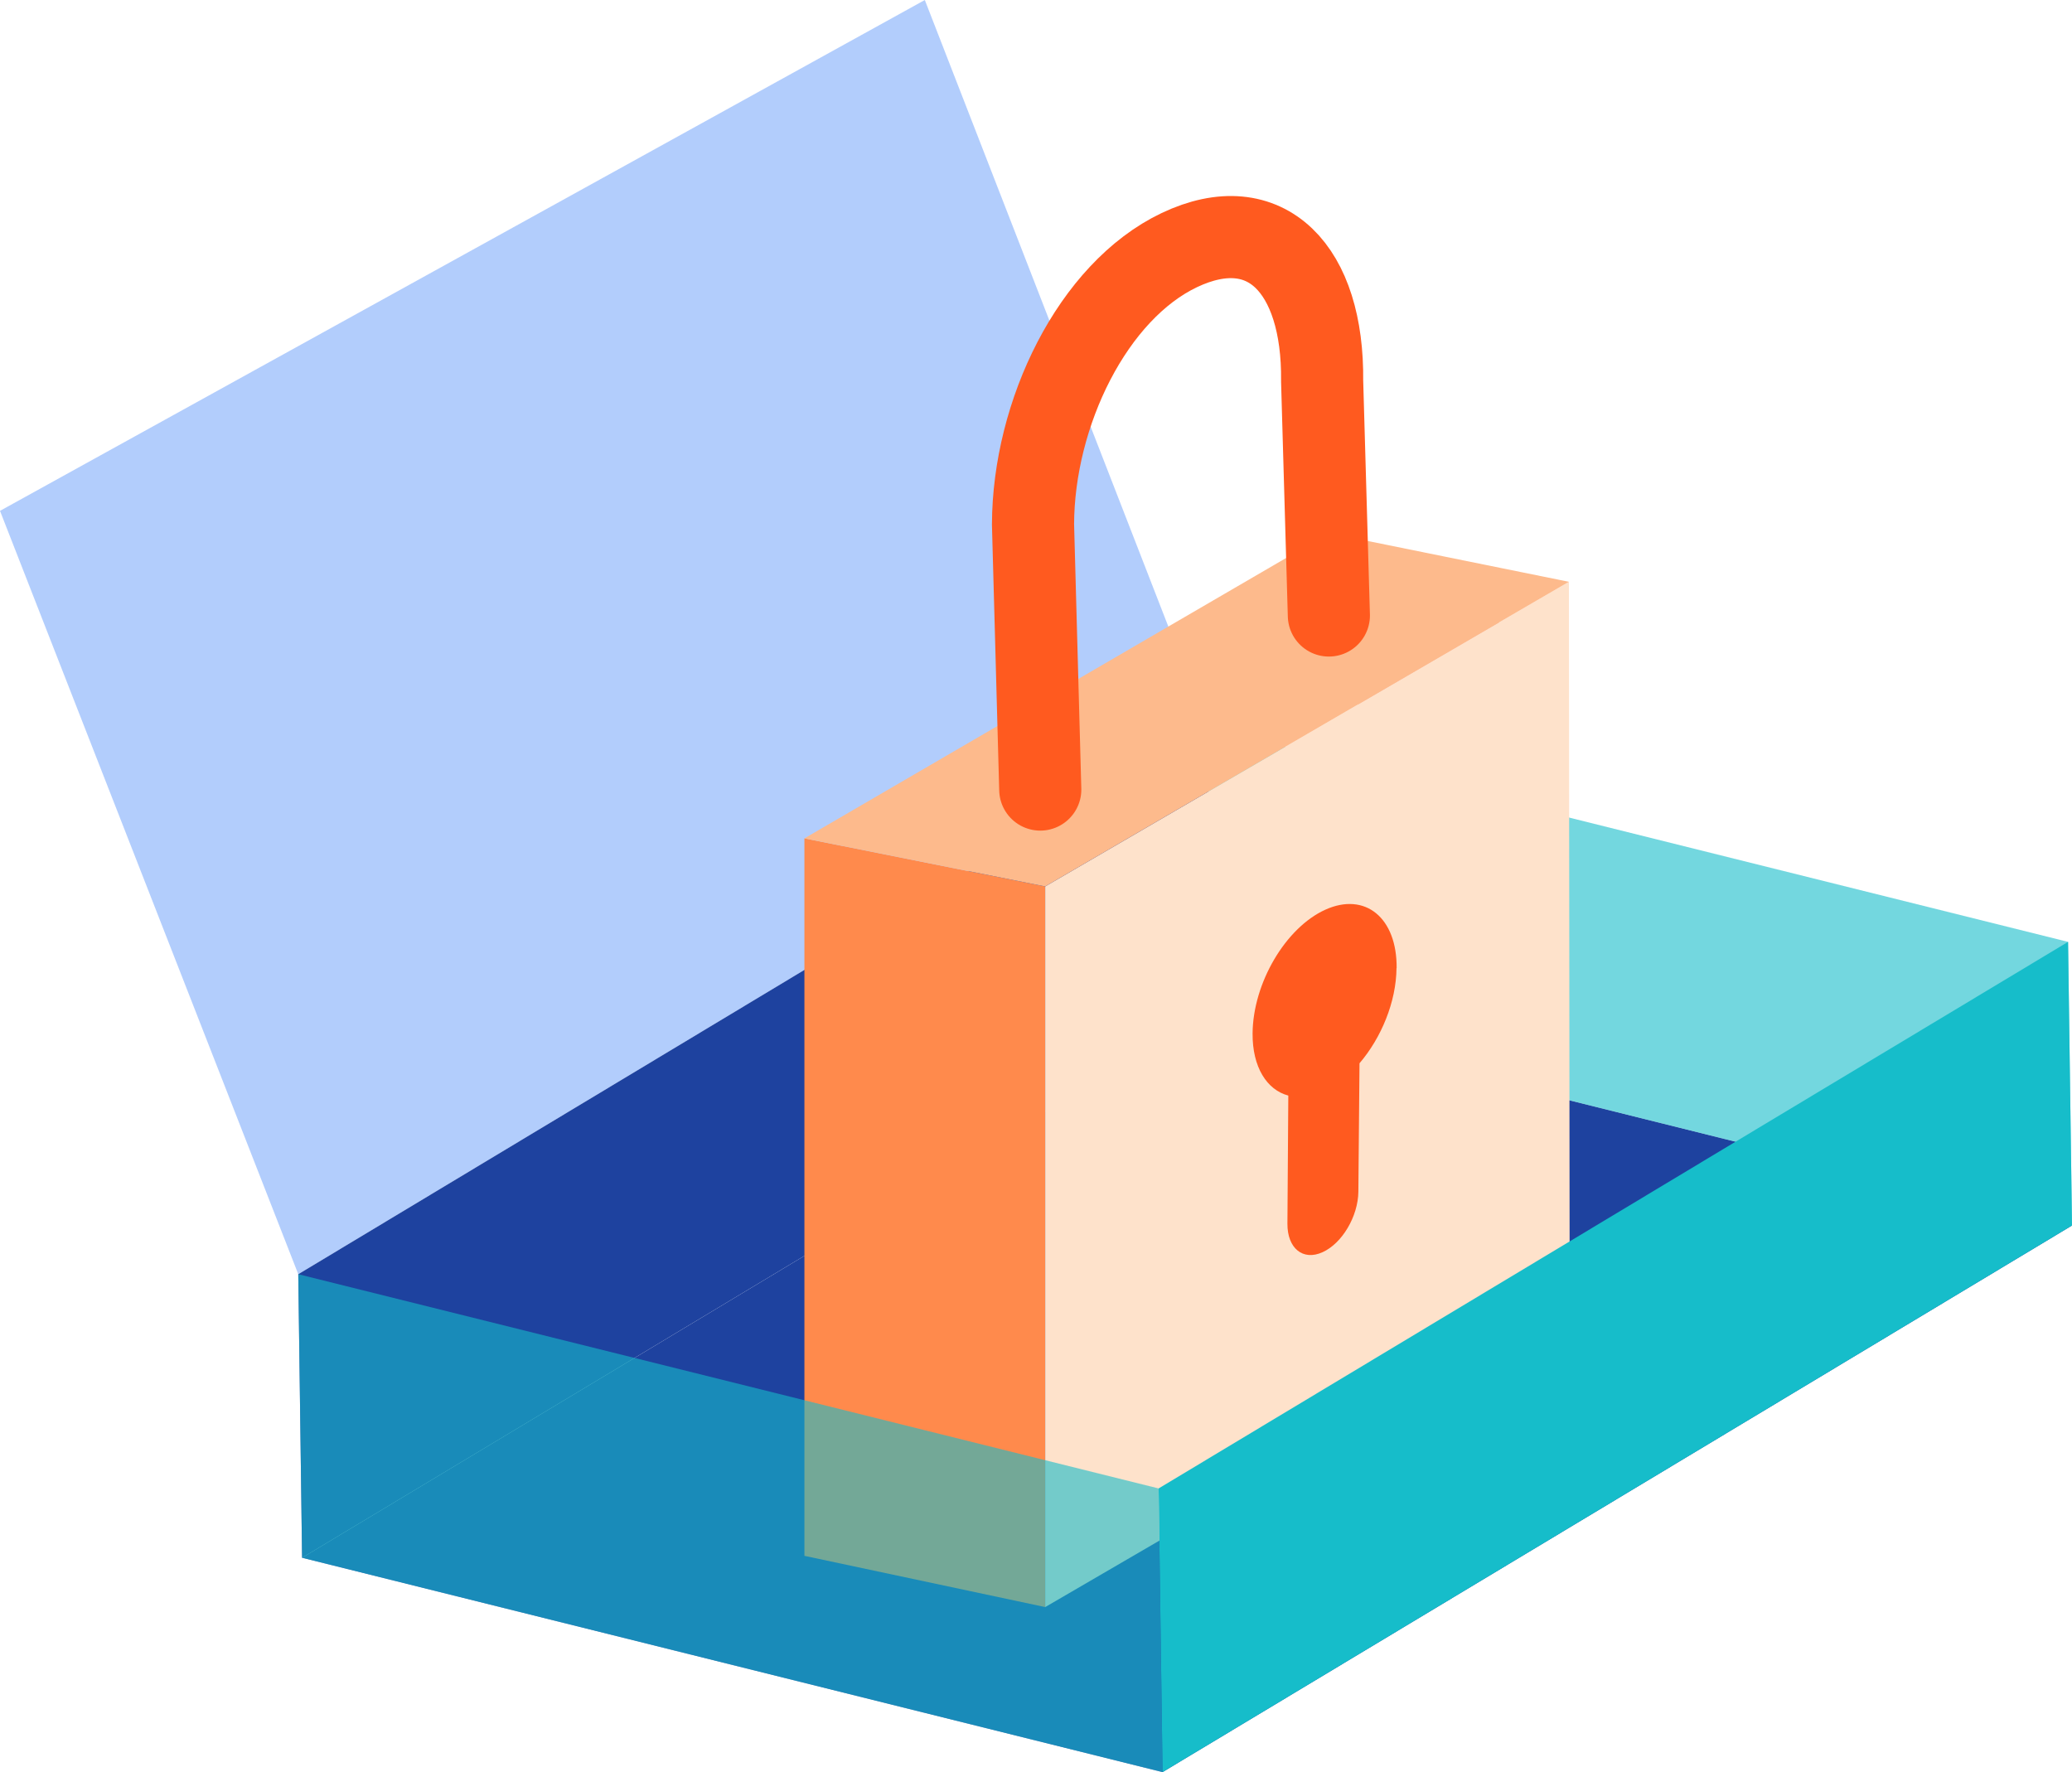 <?xml version="1.0" encoding="UTF-8"?>
<svg id="Layer_2" xmlns="http://www.w3.org/2000/svg" viewBox="0 0 162.97 139.38">
  <defs>
    <style>
      .cls-1 {
        fill: #ffbaa3;
      }

      .cls-2 {
        fill: #fee2cb;
      }

      .cls-3 {
        fill: #fdba8c;
      }

      .cls-4 {
        fill: #ff5a1f;
      }

      .cls-5 {
        fill: none;
        stroke: #ff5a1f;
        stroke-linecap: round;
        stroke-linejoin: round;
        stroke-width: 6.46px;
      }

      .cls-6 {
        fill: #ff8a4c;
      }

      .cls-7 {
        opacity: .6;
      }

      .cls-7, .cls-8 {
        isolation: isolate;
      }

      .cls-7, .cls-9 {
        fill: #16bdca;
      }

      .cls-8 {
        fill: #3f83f8;
        opacity: .4;
      }

      .cls-10 {
        fill: #1e429f;
      }
    </style>
  </defs>
  <g id="Layer_1-2" data-name="Layer_1">
    <g>
      <polygon class="cls-8" points="72.74 0 0 40.18 23.46 100.22 94.98 57.22 72.74 0"/>
      <polygon class="cls-10" points="23.46 100.22 23.76 122.52 95.29 79.53 94.98 57.22 23.46 100.22"/>
      <polygon class="cls-10" points="162.97 96.39 91.44 139.38 23.76 122.52 95.29 79.53 162.97 96.39"/>
      <polygon class="cls-7" points="162.97 96.39 162.66 74.08 94.98 57.22 95.29 79.53 162.97 96.39"/>
      <polygon class="cls-1" points="122.96 98.29 106.82 94.85 106.82 46.76 122.96 49.98 122.96 98.29"/>
      <g>
        <polygon class="cls-6" points="82.21 126.4 63.27 122.37 63.27 65.94 82.21 69.72 82.21 126.4"/>
        <polygon class="cls-2" points="123.46 102.39 82.21 126.4 82.21 69.72 123.4 45.76 123.46 102.39"/>
        <path class="cls-4" d="M109.85,76.15c.04-3.96-2.47-6.02-5.61-4.6-3.13,1.42-5.69,5.78-5.72,9.73-.02,2.65,1.12,4.44,2.81,4.89l-.07,10.08c-.01,1.93,1.22,2.94,2.76,2.24,1.54-.69,2.8-2.82,2.82-4.76l.09-10.1c1.71-2,2.89-4.83,2.91-7.49Z"/>
        <polygon class="cls-3" points="63.27 65.94 104.52 41.93 123.4 45.76 82.21 69.72 63.27 65.94"/>
        <path class="cls-5" d="M104.52,48.41l-.53-18.45c.1-8.79-4.4-13.53-11.23-10.29-6.81,3.24-11.48,12.83-11.51,21.57l.57,20.86"/>
      </g>
      <polygon class="cls-7" points="91.44 139.38 91.13 117.07 23.46 100.22 23.76 122.52 91.44 139.38"/>
      <polygon class="cls-9" points="91.13 117.07 91.44 139.38 162.97 96.39 162.66 74.08 91.13 117.07"/>
    </g>
  </g>
</svg>